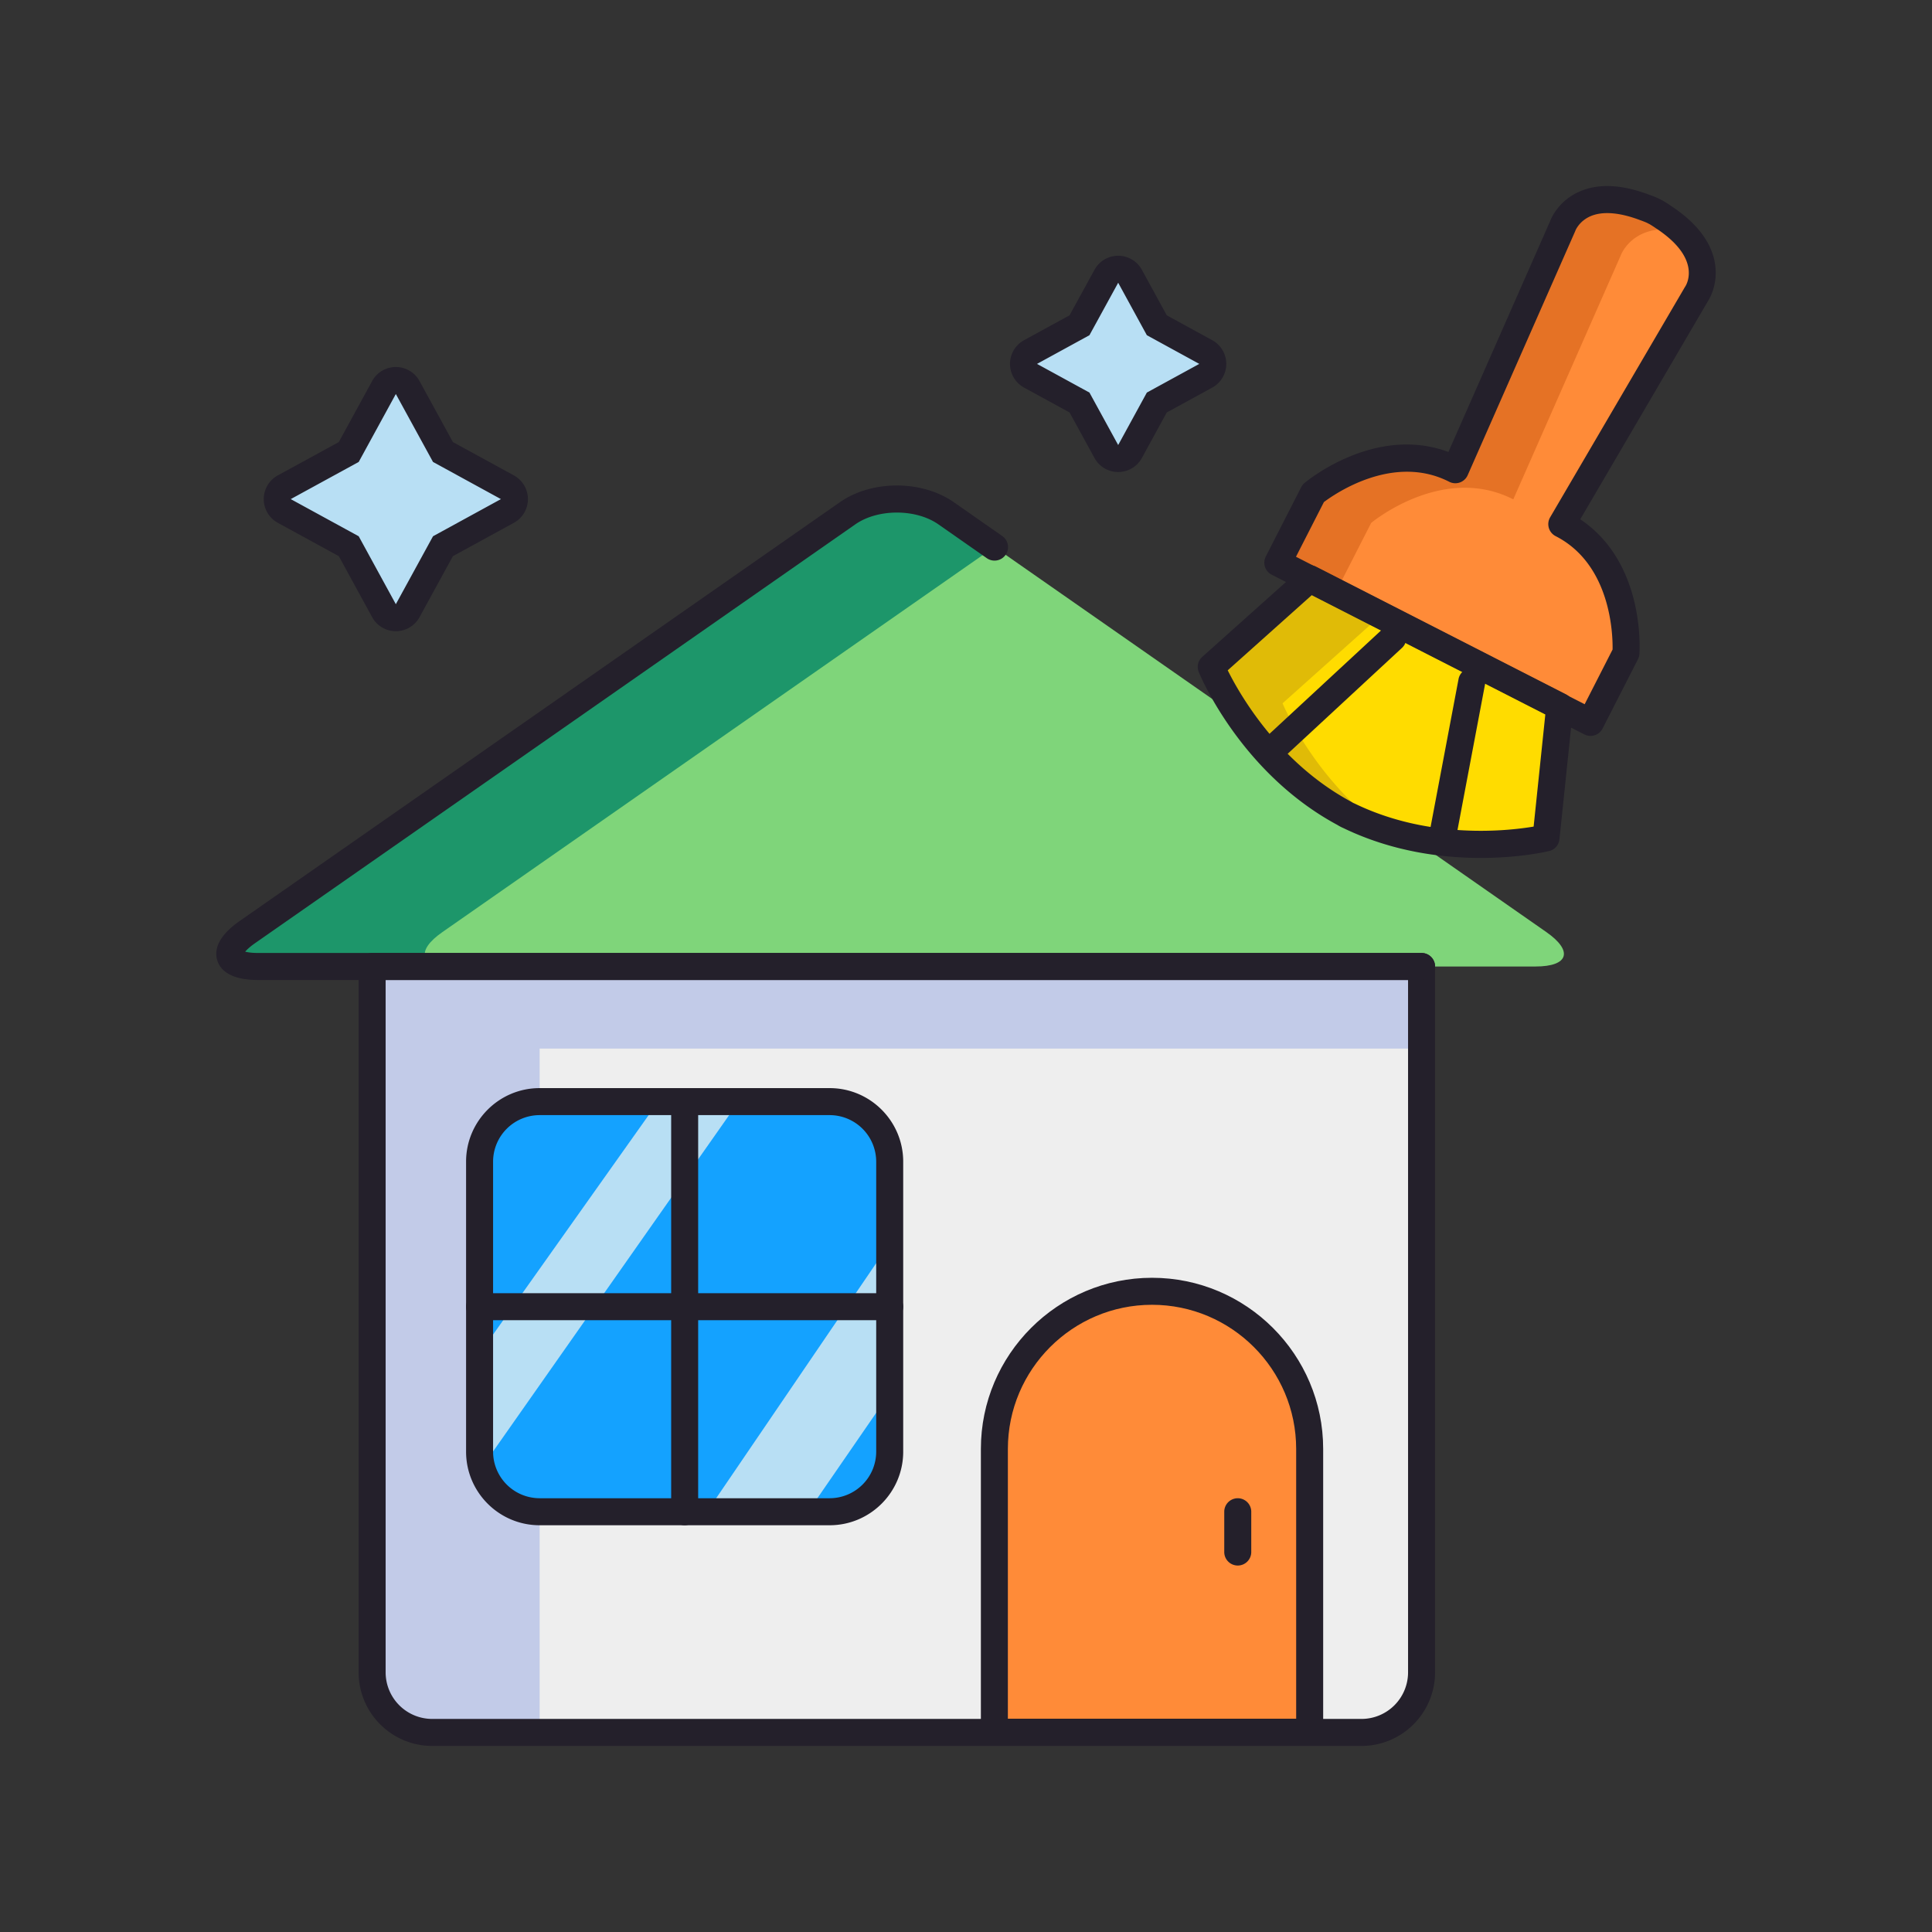 <svg xmlns="http://www.w3.org/2000/svg" viewBox="0 0 256 256" id="home-cleaning"><rect x="0" y="0" width="256" height="256" fill="#333333" stroke="none"/><path fill="#b8dff4" d="M52.449 81.849a1.789 1.789 0 0 1-1.569-.931l-4.669-8.543-8.545-4.671a1.789 1.789 0 0 1 0-3.14l8.545-4.671 4.669-8.542a1.787 1.787 0 0 1 3.138-.001l4.675 8.544 8.539 4.672a1.788 1.788 0 0 1 0 3.138l-8.539 4.672-4.675 8.544a1.79 1.79 0 0 1-1.569.929z"></path><path fill="#24202b" d="m52.45 52.208 4.927 9.003 8.999 4.923-8.999 4.923-4.927 9.003-4.92-9.003-9.006-4.923 9.006-4.923 4.92-9.003m0-3.578c-.001 0-.001 0 0 0a3.577 3.577 0 0 0-3.14 1.862l-4.417 8.083-8.085 4.419a3.58 3.58 0 0 0 0 6.28l8.085 4.42 4.417 8.082a3.576 3.576 0 0 0 3.139 1.862h.001a3.578 3.578 0 0 0 3.139-1.86l4.424-8.084 8.08-4.42a3.58 3.58 0 0 0 0-6.278l-8.08-4.42-4.424-8.084a3.577 3.577 0 0 0-3.139-1.862z"></path><path fill="#b8dff4" d="M148.165 60.758a1.788 1.788 0 0 1-1.569-.93l-3.556-6.493-6.489-3.548a1.792 1.792 0 0 1-.931-1.57c0-.654.356-1.256.931-1.569l6.489-3.55 3.556-6.492a1.79 1.79 0 0 1 1.569-.93h.001a1.79 1.79 0 0 1 1.569.931l3.547 6.491 6.488 3.549a1.788 1.788 0 0 1 0 3.139l-6.488 3.547-3.547 6.492a1.79 1.79 0 0 1-1.569.931h-.001z"></path><path fill="#24202b" d="m148.165 37.466 3.799 6.951 6.948 3.801-6.948 3.799-3.799 6.952-3.808-6.952-6.948-3.799 6.948-3.801 3.808-6.951m0-3.578c-1.307 0-2.51.713-3.138 1.859l-3.306 6.033-6.029 3.298a3.579 3.579 0 0 0 0 6.279l6.03 3.297 3.305 6.033a3.578 3.578 0 0 0 3.138 1.859h.002a3.58 3.58 0 0 0 3.138-1.862l3.296-6.031 6.028-3.296a3.58 3.58 0 0 0 0-6.279l-6.028-3.297-3.296-6.031a3.577 3.577 0 0 0-3.138-1.862h-.002z"></path><path fill="#eee" d="M49.31 128.066v93.533a7.96 7.96 0 0 0 7.958 7.957h123.14a7.955 7.955 0 0 0 7.957-7.957v-93.533H49.31z"></path><path fill="#c2cbe8" d="M188.364 128.066H49.31v93.533a7.96 7.96 0 0 0 7.958 7.957h14.237v-90.611h116.86v-10.879z"></path><path fill="#7fd57a" d="M34.203 128.066c-4.379 0-5.02-2.048-1.434-4.554l79.541-55.498c3.59-2.506 9.465-2.506 13.054 0l79.545 55.498c3.582 2.506 2.945 4.554-1.438 4.554H34.203z"></path><path fill="#1d966a" d="m58.612 123.512 73.148-51.037-6.396-4.46c-3.589-2.506-9.464-2.506-13.054 0l-79.541 55.498c-3.586 2.506-2.945 4.554 1.434 4.554h25.839c-4.376-.001-5.02-2.049-1.43-4.555z"></path><path fill="#ff8b38" d="M173.537 229.525v-37.534c0-11.537-9.356-20.889-20.889-20.889-11.54 0-20.889 9.352-20.889 20.889v37.534h41.778z"></path><path fill="#24202b" d="M175.326 231.314h-45.355v-39.323c0-12.504 10.173-22.678 22.678-22.678s22.678 10.173 22.678 22.678v39.323zm-41.777-3.578h38.199v-35.745c0-10.532-8.568-19.1-19.1-19.1s-19.1 8.568-19.1 19.1v35.745z"></path><path fill="#14a2ff" d="M109.932 200.314a7.955 7.955 0 0 0 7.958-7.958v-7.745l-10.817 15.702h2.859z"></path><path fill="#14a2ff" d="M117.89 192.356a7.956 7.956 0 0 1-7.958 7.958H71.504a7.96 7.96 0 0 1-7.957-7.958v-38.428a7.961 7.961 0 0 1 7.957-7.958h38.428a7.956 7.956 0 0 1 7.958 7.958v38.428z"></path><path fill="#14a2ff" d="M117.89 153.928a7.956 7.956 0 0 0-7.958-7.958h-12.06l-34.014 48.457c.917 3.384 3.975 5.886 7.646 5.886h22.171l24.214-35.561v-10.824zm-46.386-7.958a7.961 7.961 0 0 0-7.957 7.958v25.427l23.671-33.384H71.504z"></path><path fill="#b8dff4" d="M93.675 200.314h13.397l10.818-15.703v-19.858zM87.218 145.97l-23.671 33.384v13.001c0 .722.127 1.407.311 2.071l34.014-48.457H87.218z"></path><path fill="#24202b" d="M109.932 202.103H71.504c-5.374 0-9.746-4.373-9.746-9.747v-38.428c0-5.374 4.372-9.747 9.746-9.747h38.428c5.375 0 9.747 4.373 9.747 9.747v38.428c0 5.374-4.373 9.747-9.747 9.747zm-38.428-54.344a6.175 6.175 0 0 0-6.168 6.168v38.428a6.175 6.175 0 0 0 6.168 6.168h38.428a6.176 6.176 0 0 0 6.169-6.168v-38.428a6.176 6.176 0 0 0-6.169-6.168H71.504z"></path><path fill="#24202b" d="M117.89 174.931H63.547a1.789 1.789 0 0 1 0-3.578h54.343a1.789 1.789 0 0 1 0 3.578z"></path><path fill="#24202b" d="M90.722 202.103a1.789 1.789 0 0 1-1.789-1.789V145.97a1.789 1.789 0 0 1 3.578 0v54.343a1.79 1.79 0 0 1-1.789 1.79z"></path><path fill="#24202b" d="M180.407 231.345H57.267c-5.374 0-9.747-4.372-9.747-9.746v-93.533c0-.988.801-1.789 1.789-1.789h139.055c.988 0 1.789.801 1.789 1.789v93.533c0 5.374-4.372 9.746-9.746 9.746zM51.099 129.855v91.744a6.175 6.175 0 0 0 6.168 6.168h123.14a6.175 6.175 0 0 0 6.168-6.168v-91.744H51.099z"></path><path fill="#24202b" d="M188.364 129.855H34.203c-3.798 0-5.039-1.408-5.41-2.589s-.161-3.045 2.952-5.221l79.542-55.499c4.234-2.956 10.868-2.955 15.102 0l6.403 4.472a1.789 1.789 0 1 1-2.049 2.933l-6.403-4.472c-2.981-2.082-8.022-2.081-11.005 0l-79.542 55.498c-.67.468-1.076.854-1.307 1.125.344.089.898.173 1.717.173h154.162a1.789 1.789 0 1 1-.001 3.58zM164.009 207.441a1.789 1.789 0 0 1-1.789-1.789v-5.339a1.789 1.789 0 0 1 3.578 0v5.339c0 .988-.801 1.789-1.789 1.789z"></path><path fill="#ffdc00" d="M178.79 108.118s-.225-.094-.333-.155c-.109-.055-.319-.183-.319-.183-12.434-6.699-17.641-19.409-17.641-19.409l13.071-11.691 16.218 8.284.661.334 16.226 8.288-1.818 17.442c-.001-.001-13.343 3.236-26.065-2.91z"></path><path fill="#ffdc00" d="M178.79 108.118s-.225-.094-.333-.155c-.109-.055-.319-.183-.319-.183-12.434-6.699-17.641-19.409-17.641-19.409l13.071-11.691 16.218 8.284.661.334 16.226 8.288-1.818 17.442c-.001-.001-13.343 3.236-26.065-2.91z"></path><path fill="#e0bb07" d="M183.399 109.947a35.34 35.34 0 0 1-4.609-1.83s-.225-.094-.333-.155c-.109-.055-.319-.183-.319-.183-12.434-6.699-17.641-19.409-17.641-19.409l13.071-11.691 9.45 4.822-13.071 11.692s4.025 9.827 13.452 16.754z"></path><path fill="#ff8b38" d="m191.278 85.775-2.486-1.27-19.475-9.951 4.693-9.19s9.458-7.907 18.83-3.12l14.229-32.296s2.045-5.813 10.849-2.464c0 0 .902.312 1.299.541.41.185 1.188.73 1.188.73 7.879 5.171 4.366 10.238 4.366 10.238l-17.826 30.456c9.372 4.786 8.502 17.081 8.502 17.081l-4.693 9.192-19.476-9.947z"></path><path fill="#e57225" d="m214.747 33.868-14.229 32.301c-9.372-4.787-18.83 3.12-18.83 3.12l-4.693 9.189-7.678-3.924 4.693-9.19s9.458-7.907 18.83-3.12l14.229-32.296s2.045-5.813 10.849-2.464c0 0 .902.312 1.299.541.41.185 1.188.73 1.188.73a16.894 16.894 0 0 1 2.339 1.826c-6.404-1.22-7.997 3.287-7.997 3.287z"></path><path fill="#24202b" d="M196.198 113.681c-5.074 0-11.664-.808-18.161-3.94a6.174 6.174 0 0 1-.83-.434c-12.768-6.876-18.143-19.715-18.365-20.258a1.79 1.79 0 0 1 .463-2.012l13.071-11.691a1.79 1.79 0 0 1 2.006-.26l33.104 16.906a1.788 1.788 0 0 1 .966 1.779l-1.818 17.442a1.788 1.788 0 0 1-1.357 1.553c-.289.07-3.89.915-9.079.915zM162.68 88.819c1.571 3.163 6.722 12.222 16.307 17.385.088.051.208.125.281.164.112.059.204.096.213.1.029.012.06.026.088.04 9.839 4.753 20.166 3.604 23.645 3.018l1.554-14.905-30.92-15.79-11.168 9.988z"></path><path fill="#24202b" d="M210.754 97.511c-.28 0-.56-.066-.813-.196l-19.476-9.946-21.962-11.221a1.788 1.788 0 0 1-.778-2.407l4.693-9.19a1.79 1.79 0 0 1 .445-.559c.399-.334 9.387-7.707 19.061-4.103l13.489-30.618c.194-.5 1.148-2.622 3.732-3.821 2.527-1.172 5.694-1.051 9.408.363.188.064.97.342 1.481.621.514.249 1.191.714 1.396.856 3.281 2.153 5.237 4.647 5.769 7.383.544 2.798-.616 4.814-.908 5.266l-16.899 28.873c8.589 5.727 7.877 17.325 7.84 17.845a1.812 1.812 0 0 1-.19.687l-4.693 9.192a1.793 1.793 0 0 1-1.595.975zm-18.662-13.329 17.883 9.132 3.7-7.247c.036-1.893-.17-11.26-7.543-15.025a1.787 1.787 0 0 1-.73-2.497l17.826-30.456c.023-.04.048-.078.073-.115.227-.352 2.171-3.754-3.877-7.724-.379-.264-.809-.534-.944-.596a1.991 1.991 0 0 1-.159-.082c-.142-.082-.646-.281-.986-.398-2.792-1.061-5.083-1.221-6.683-.48-1.424.661-1.891 1.835-1.895 1.847a1.53 1.53 0 0 1-.051.127l-14.229 32.296a1.787 1.787 0 0 1-2.45.872c-7.371-3.764-15.084 1.549-16.604 2.693l-3.699 7.244 20.368 10.409z"></path><path fill="#24202b" d="M169.015 100.721a1.79 1.79 0 0 1-1.215-3.101l15.542-14.4a1.788 1.788 0 1 1 2.431 2.625l-15.542 14.4a1.787 1.787 0 0 1-1.216.476zm22.297 11.016a1.79 1.79 0 0 1-1.76-2.122l3.722-19.688a1.79 1.79 0 0 1 3.516.665l-3.722 19.688a1.792 1.792 0 0 1-1.756 1.457z"></path></svg>
